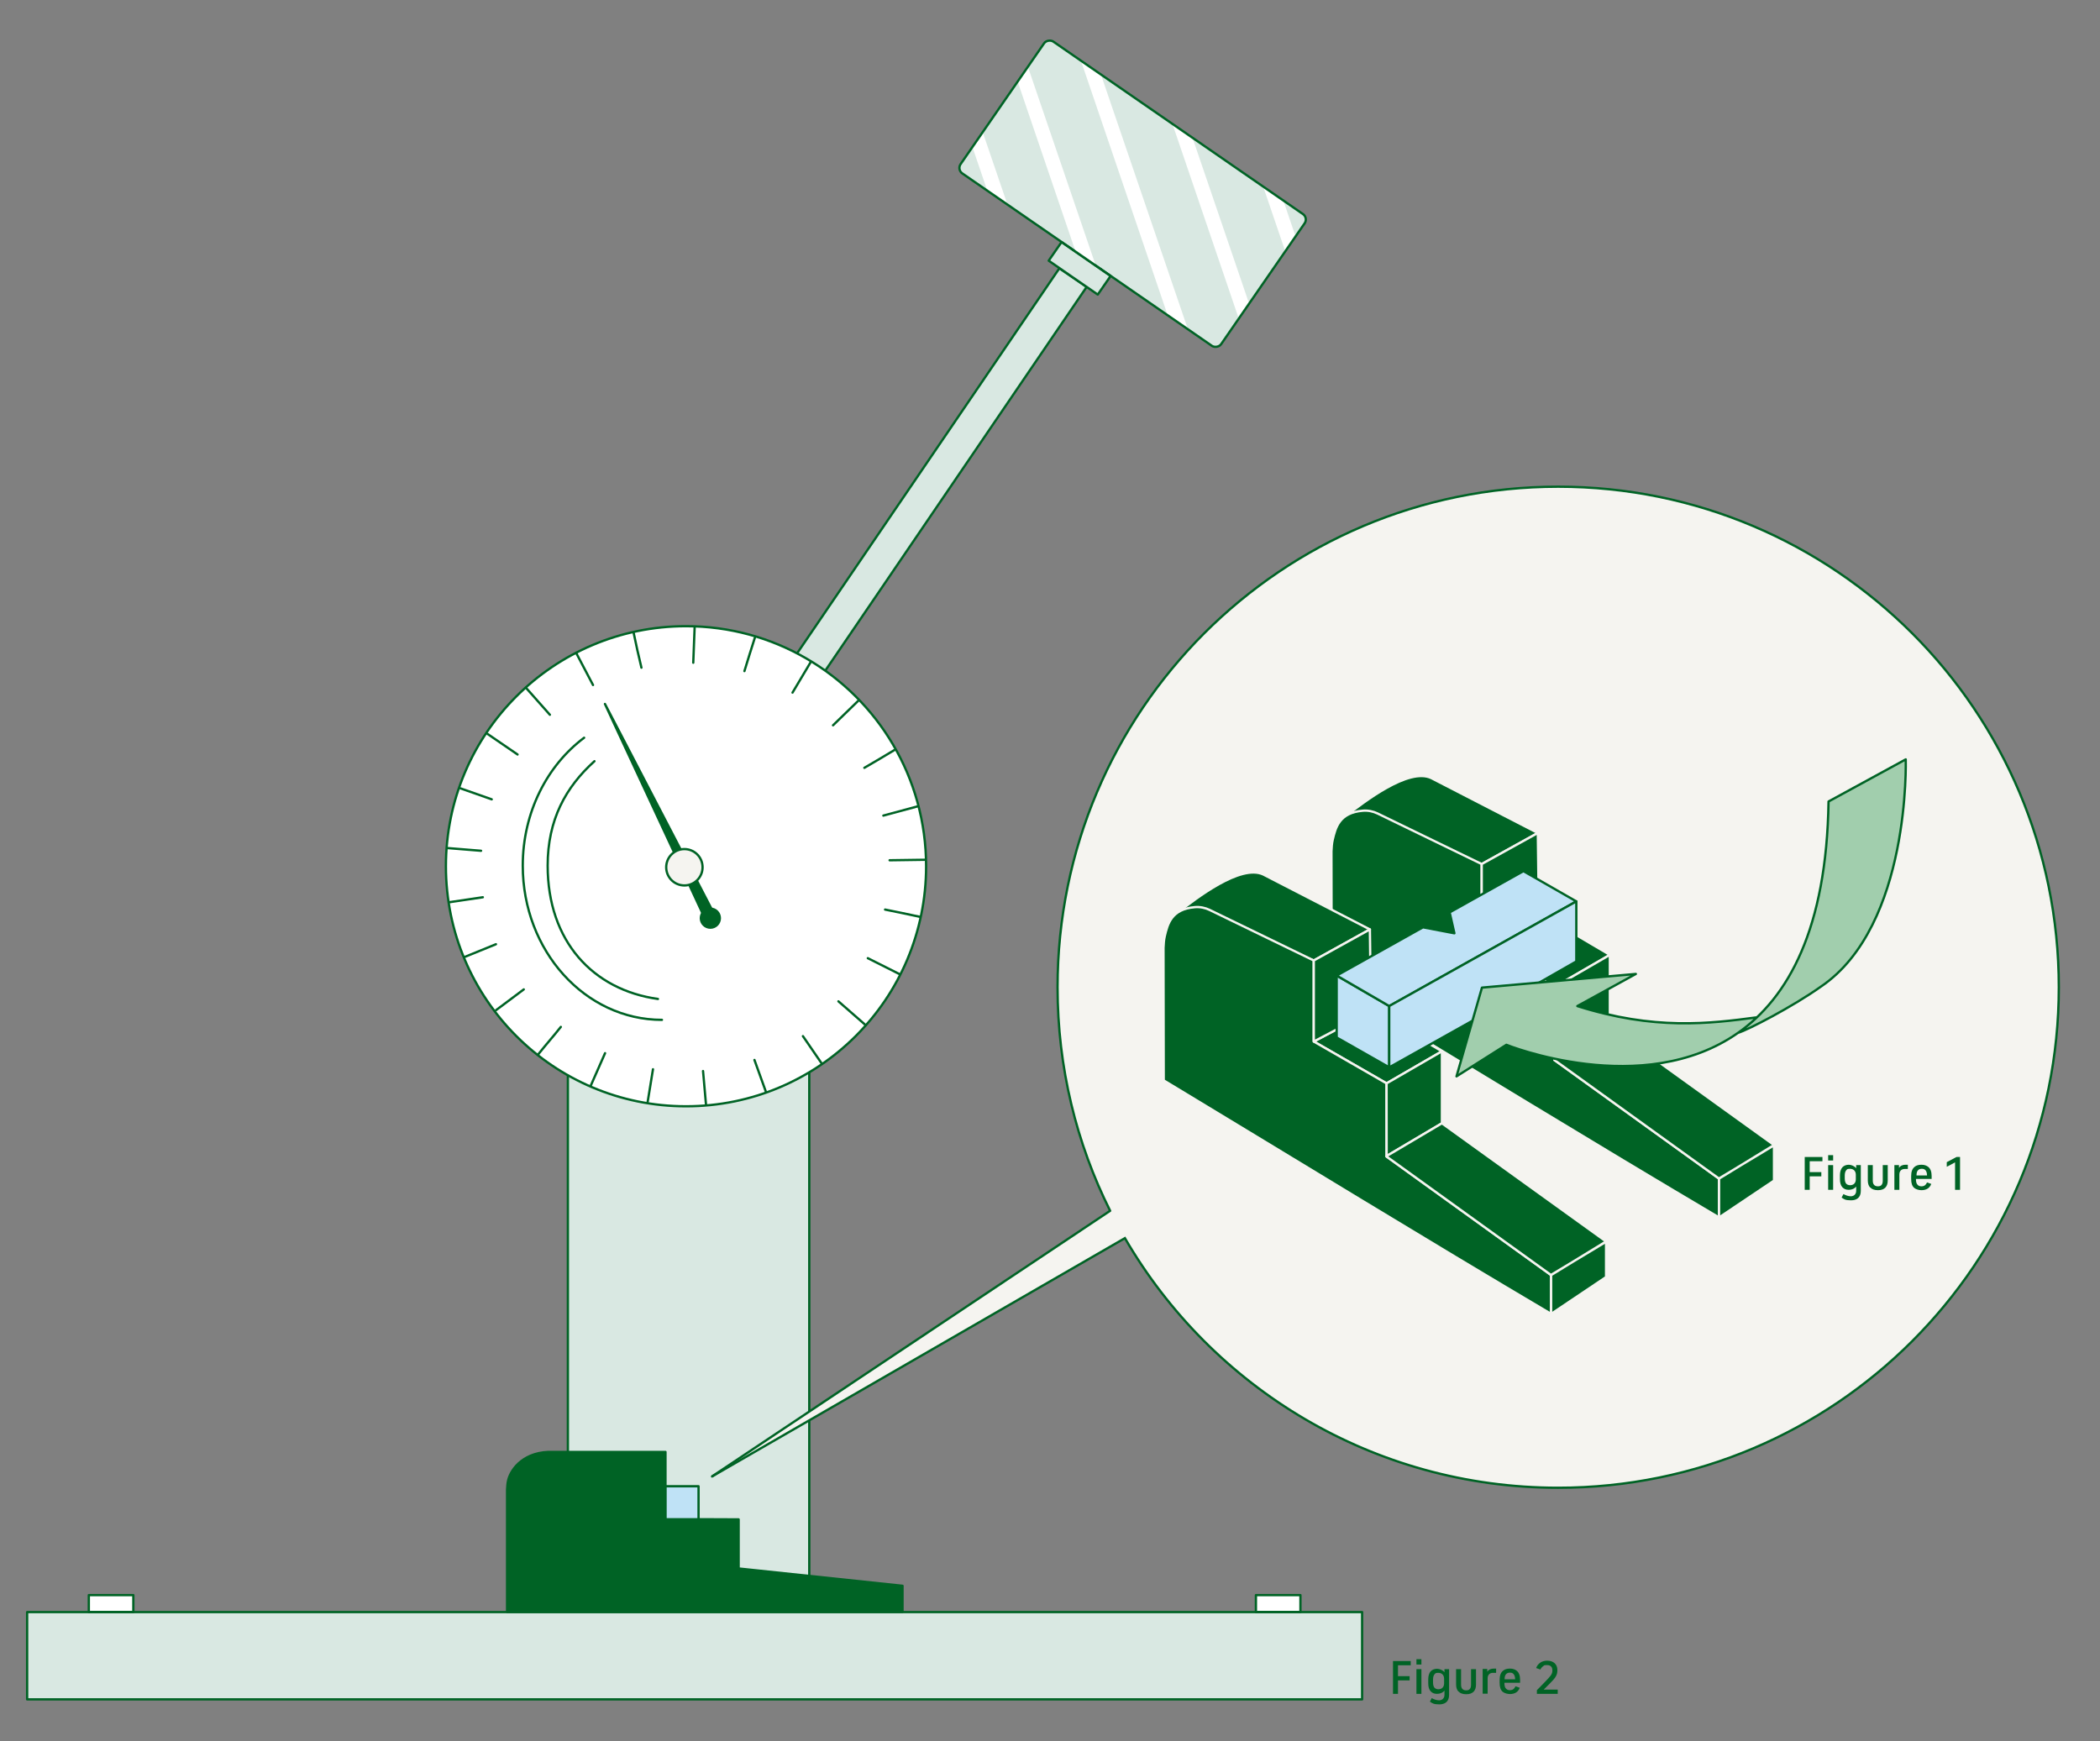 <?xml version="1.0" encoding="UTF-8"?>
<svg id="ART-combination" xmlns="http://www.w3.org/2000/svg" version="1.1" viewBox="0 0 1138.445 944.186">
  <rect x="0" y="0" width="1138.445" height="944.186" fill="#808080" stroke="none"/>
  <!-- Generator: Adobe Illustrator 29.2.1, SVG Export Plug-In . SVG Version: 2.1.0 Build 116)  -->
  <defs>
    <style>
      .st0, .st1, .st2, .st3, .st4, .st5, .st6, .st7, .st8, .st9, .st10, .st11, .st12 {
        stroke-linecap: round;
      }

      .st0, .st1, .st2, .st3, .st4, .st5, .st6, .st8, .st9, .st10, .st11, .st12 {
        stroke-width: 1.25px;
      }

      .st0, .st2, .st4 {
        stroke-miterlimit: 10;
      }

      .st0, .st3 {
        stroke: #f5f4f0;
      }

      .st0, .st3, .st9, .st13 {
        fill: #006325;
      }

      .st1, .st2, .st4, .st5, .st6, .st7, .st8, .st9, .st10, .st11, .st12 {
        stroke: #006325;
      }

      .st1, .st3, .st5, .st6, .st7, .st8, .st9, .st10, .st11, .st12 {
        stroke-linejoin: round;
      }

      .st2, .st14, .st11 {
        fill: #d9e8e2;
      }

      .st4, .st5 {
        fill: #f5f4f0;
      }

      .st6, .st15 {
        fill: #fff;
      }

      .st7 {
        stroke-width: 1.25px;
      }

      .st7, .st8 {
        fill: none;
      }

      .st10 {
        fill: #a1cead;
      }

      .st12 {
        fill: #bfe2f6;
      }
    </style>
  </defs>
  <polyline class="st11" points="307.855 853.975 307.855 583.023 438.722 581.481 438.722 853.975"/>
  <g>
    <path class="st14" d="M432.217,354.112l142.063-208.611c.004-.007.013-.008.02-.004l14.78,10.065c.007.004.008.013.004.02l-141.693,208.068"/>
    <path class="st8" d="M432.217,354.112l142.063-208.611c.004-.007.013-.008.02-.004l14.78,10.065c.007.004.008.013.004.02l-141.693,208.068"/>
  </g>
  <path class="st6" d="M437.001,356.959c38.891,22.508,65.055,64.564,65.055,112.731,0,71.884-58.274,130.158-130.158,130.158s-130.158-58.274-130.158-130.158,58.274-130.158,130.158-130.158c23.717,0,45.953,6.344,65.102,17.426"/>
  <path class="st4" d="M386.013,800.563s223.82-129.223,223.82-129.223c46.976,80.926,134.575,135.346,234.884,135.346,149.888,0,271.396-121.508,271.396-271.396s-121.508-271.396-271.396-271.396-271.396,121.508-271.396,271.396c0,43.562,10.263,84.728,28.504,121.209"/>
  <rect class="st14" x="570.592" y="19.2" width="86.837" height="171.685" rx="3.6" ry="3.6" transform="translate(178.54 550.473) rotate(-55.356)"/>
  <g>
    <rect class="st14" x="579.171" y="129.322" width="12.265" height="32.334" rx=".014" ry=".014" transform="translate(132.878 544.31) rotate(-55.356)"/>
    <rect class="st7" x="579.171" y="129.322" width="12.265" height="32.334" rx=".014" ry=".014" transform="translate(132.878 544.31) rotate(-55.356)"/>
  </g>
  <path class="st15" d="M582.963,136.013c-.006-.005-.014-.015-.016-.022l-31.252-91.748c-.003-.008-.001-.019.004-.025l5.578-7.878c.005-.006.01-.006.013.002l36.76,107.702c.003.008-.001.01-.007.005l-11.08-8.035Z"/>
  <path class="st15" d="M632.891,170.562c-.006-.005-.014-.015-.016-.022l-46.751-137.25c-.003-.008.001-.01.007-.006l10.691,7.105c.007.004.014.014.017.022l47.136,138.101c.003.008-.001.01-.007.005l-11.076-7.956v0Z"/>
  <path class="st15" d="M671.43,172.338c-.005.006-.011.005-.013-.002l-35.813-105.137c-.003-.008.001-.01.007-.005l10.848,7.496c.007.004.014.014.016.022l30.69,89.918c.003.008.001.019-.004.025l-5.732,7.684Z"/>
  <path class="st15" d="M696.772,136.275c-.005.007-.01.006-.013-.002l-11.946-35.071c-.003-.008.001-.01.007-.005l10.878,7.517c.007.004.014.014.016.022l6.637,19.444c.003.008.001.019-.004.025l-5.576,8.07v-0Z"/>
  <path class="st15" d="M535.236,103.386c-.007-.004-.014-.014-.016-.022l-8.05-23.631c-.003-.008-.001-.019.004-.025l5.562-8.05c.005-.007.01-.006.013.002l13.399,39.256c.003.008-.001.01-.007.005l-10.904-7.535v0Z"/>
  <path class="st8" d="M358.853,552.982c-41.673,0-75.456-37.44-75.456-83.625,0-28.866,13.196-54.315,33.268-69.343"/>
  <path class="st8" d="M356.686,541.651c-35.189-4.895-59.789-31.25-59.789-72.295,0-24.882,9.805-42.585,25.367-56.623"/>
  <polyline class="st9" points="368.797 460.27 327.947 381.693 365.368 462.022"/>
  <path class="st1" d="M348.345,459.605"/>
  <path class="st1" d="M357.25,476.734"/>
  <polyline class="st9" points="387.066 495.408 377.95 477.842 373.718 479.891 382.912 499.682"/>
  <circle class="st5" cx="371.018" cy="470.246" r="9.858"/>
  <circle class="st13" cx="385.095" cy="497.847" r="5.78"/>
  <path class="st8" d="M473.965,876.358"/>
  <path class="st8" d="M463.833,879.115"/>
  <path class="st8" d="M371.46,851.545"/>
  <path class="st8" d="M333.004,849.901"/>
  <path class="st8" d="M333.004,849.851"/>
  <path class="st8" d="M317.058,856.982"/>
  <path class="st8" d="M357.64,891.62"/>
  <path class="st10" d="M445.957,909.66"/>
  <path class="st8" d="M380.932,834.294"/>
  <path class="st8" d="M380.932,834.247"/>
  <path class="st8" d="M365.893,841.04"/>
  <path class="st8" d="M404.168,874.038"/>
  <path class="st8" d="M487.464,891.224"/>
  <path class="st8" d="M454.524,542.944c6.308,5.515,8.5,7.432,14.808,12.947"/>
  <path class="st8" d="M285.083,372.863c5.391,6.083,7.627,8.607,13.017,14.69"/>
  <path class="st8" d="M435.277,561.817c4.506,6.563,5.756,8.383,10.262,14.946"/>
  <path class="st8" d="M312.461,354.233c3.31,6.274,5.74,10.904,9.025,17.191"/>
  <path class="st8" d="M408.999,574.724c2.604,7.233,3.51,9.752,6.114,16.986"/>
  <path class="st8" d="M343.53,343.222c1.635,7.849,2.347,10.999,4.203,18.799"/>
  <path class="st8" d="M381.131,580.731c.676,7.655.918,10.399,1.593,18.054"/>
  <path class="st8" d="M376.571,340.234c-.3,7.507-.458,11.598-.742,19.105"/>
  <path class="st8" d="M353.992,579.763c-1.237,7.602-1.641,10.086-2.877,17.688"/>
  <path class="st8" d="M409.223,345.756c-2.496,7.82-3.256,10.273-5.659,18.122"/>
  <path class="st8" d="M328.017,571.048c-3.378,7.669-4.501,10.218-7.879,17.887"/>
  <path class="st8" d="M439.328,359.283c-4.434,7.501-5.209,8.795-9.693,16.266"/>
  <path class="st8" d="M304.035,556.802c-4.762,5.992-7.412,8.804-12.174,14.795"/>
  <path class="st8" d="M465.177,380.07c-6.196,6.024-7.381,7.175-13.577,13.198"/>
  <path class="st8" d="M283.949,536.465c-5.795,4.337-9.236,6.913-15.031,11.25"/>
  <path class="st8" d="M484.903,406.67c-6.846,4.121-9.41,5.631-16.316,9.649"/>
  <path class="st8" d="M268.863,511.974c-7.257,2.953-9.816,3.994-17.074,6.947"/>
  <path class="st8" d="M497.247,437.279c-7.763,2.079-10.613,2.849-18.37,4.95"/>
  <path class="st8" d="M482.273,466.451c8.558-.162,10.516-.192,19.075-.27"/>
  <path class="st8" d="M242.758,459.848c6.398.517,11.635.94,18.033,1.457"/>
  <path class="st8" d="M479.815,493.183c7.948,1.605,10.948,2.223,18.875,3.926"/>
  <path class="st8" d="M249.584,427.443c7.391,2.597,9.601,3.373,16.992,5.97"/>
  <path class="st8" d="M470.453,519.54c7.536,3.786,9.847,4.948,17.382,8.737"/>
  <path class="st8" d="M264.225,397.904c7.044,4.876,9.257,6.387,16.349,11.193"/>
  <path class="st8" d="M243.727,489.176c7.174-1.064,10.849-1.608,18.023-2.672"/>
  <path class="st10" d="M297.193,918.091"/>
  <rect class="st11" x="14.713" y="874.101" width="723.716" height="47.328"/>
  <rect class="st6" x="48.155" y="864.892" width="24.13" height="9.152"/>
  <rect class="st6" x="680.858" y="864.892" width="24.13" height="9.152"/>
  <path class="st2" d="M385.97,800.563l215.859-144.065-215.859,144.065Z"/>
  <path class="st9" d="M360.772,787.26h-60.689c-15.751-.596-22.942,8.956-24.543,15.153-.444,1.721-.544,3.491-.64,5.222l-.002,66.34h214.371l.002-14.131-88.839-9.386-.001-26.622-39.659-.161-.001-36.415h-0Z"/>
  <g>
    <path class="st3" d="M803.261,468.503l30.357-16.811.062-.034-56.765-29.273-.993-.512c-12.418-5.798-36.28,12.848-46.397,20.589l73.736,26.042 0-0Z"/>
    <polygon class="st3" points="872.738 517.743 835.072 495.525 803.261 512.433 842.722 535.124 872.738 517.743"/>
    <path class="st3" d="M803.261,468.503l-56.419-27.4c-2.485-1.207-5.254-1.75-8.007-1.526-12.768,1.038-14.806,9.091-16.361,15.757-.48,2.058-.588,4.176-.691,6.247l.128,71.931c74.357,44.901,139.592,84.988,210.019,126.63v-21.067l-89.207-64.285v-39.668l-39.461-22.69v-43.93Z"/>
    <polyline class="st3" points="815.681 505.895 803.261 512.433 803.261 468.503 833.681 451.658 834.206 491.82"/>
    <polygon class="st3" points="872.738 556.769 842.766 574.516 842.722 535.124 872.738 517.743 872.738 556.769"/>
    <path class="st0" d="M842.722,574.791l89.063,64.181c.036.026.084.028.122.005l29.481-17.754c.148-.089.336.017.336.19v18.681c0,.037-.018.072-.049.092l-29.573,19.841c-.074.049-.173-.003-.173-.092v-20.797c0-.039.02-.074.053-.095l29.569-18.091c.082-.05.087-.168.008-.224l-88.821-63.96-.061.036-29.971,17.757"/>
    <path class="st3" d="M712.216,520.796l30.357-16.811.062-.034-56.765-29.273-.993-.512c-12.418-5.798-36.28,12.848-46.397,20.589l73.736,26.042v-0Z"/>
    <polygon class="st3" points="781.693 570.035 744.027 547.817 712.216 564.726 751.677 587.416 781.693 570.035"/>
    <path class="st8" d="M893.065,548.848"/>
    <path class="st8" d="M882.118,607.036"/>
    <path class="st3" d="M712.216,520.796l-56.419-27.4c-2.485-1.207-5.254-1.75-8.007-1.526-12.768,1.038-14.806,9.091-16.361,15.757-.48,2.058-.588,4.176-.691,6.247l.128,71.931c74.357,44.901,139.592,84.988,210.019,126.63v-21.067l-89.207-64.285v-39.668l-39.461-22.69v-43.93Z"/>
    <polyline class="st3" points="724.636 558.187 712.216 564.726 712.216 520.796 742.636 503.95 742.83 518.789"/>
    <polygon class="st3" points="781.693 609.061 751.721 626.808 751.677 587.416 781.693 570.035 781.693 609.061"/>
    <path class="st8" d="M782.307,574.053"/>
    <path class="st8" d="M740.754,572.086"/>
    <path class="st8" d="M740.754,572.026"/>
    <path class="st8" d="M723.524,568.118"/>
    <path class="st8" d="M767.374,621.997"/>
    <path class="st8" d="M862.169,659.465"/>
    <path class="st8" d="M870.679,673.313"/>
    <path class="st8" d="M792.541,553.415"/>
    <path class="st8" d="M792.541,553.358"/>
    <path class="st8" d="M776.291,561.485"/>
    <path class="st8" d="M817.648,600.962"/>
    <path class="st8" d="M801.261,486.103"/>
    <path class="st8" d="M871.352,522.463"/>
    <path class="st8" d="M829.799,520.496"/>
    <path class="st8" d="M829.799,520.436"/>
    <path class="st8" d="M812.569,516.528"/>
    <path class="st8" d="M856.419,570.407"/>
    <path class="st8" d="M881.586,501.825"/>
    <path class="st8" d="M881.586,501.768"/>
    <path class="st8" d="M865.336,509.895"/>
    <path class="st8" d="M906.693,549.372"/>
    <polygon class="st12" points="753.117 578.745 724.636 562.538 724.636 528.967 753.117 545.49 753.117 578.745"/>
    <polygon class="st12" points="788.453 506.035 785.891 494.75 785.967 494.658 825.874 472.334 854.55 488.75 753.133 545.517 724.636 528.967 771.42 502.796 771.475 502.806 788.407 506.035 788.453 506.035"/>
    <polygon class="st12" points="753.117 545.49 753.117 578.745 798.083 553.558 834.719 532.627 854.55 521.298 854.55 488.75 753.117 545.49"/>
    <path class="st10" d="M942.246,560.009c5.051-1.452,29.547-14.115,44.989-25.113,48.652-33.071,45.896-123.146,45.896-123.146l-41.847,22.832c-1.015,69.178-21.971,106.386-49.039,125.427-51.674,36.352-125.622,6.498-125.622,6.498l-27.031,17.116,13.802-48.119,83.433-7.413-31.728,17.426c41.771,13.19,71.433,9.575,97.386,6.091"/>
    <path class="st8" d="M854.28,488.327"/>
    <path class="st0" d="M751.677,627.084l89.063,64.18c.036.026.084.028.122.005l29.481-17.754c.148-.089.336.017.336.19v18.681c0,.037-.018.072-.049.092l-29.573,19.841c-.074.049-.173-.003-.173-.092v-20.797c0-.039.02-.074.053-.095l29.569-18.091c.082-.05.087-.168.008-.224l-88.821-63.96-.061.036-29.97,17.757"/>
  </g>
  <rect class="st7" x="570.592" y="19.2" width="86.837" height="171.685" rx="3.6" ry="3.6" transform="translate(178.54 550.473) rotate(-55.356)"/>
  <rect class="st12" x="360.802" y="805.868" width="17.893" height="17.893"/>
  <g id="ART-figure1_x5F_side1">
    <g>
      <path class="st13" d="M978.273,627.339h9.7v2.3h-6.9v5.9h6.3v2.3h-6.3v7.3h-2.7v-17.8h-.1Z"/>
      <path class="st13" d="M991.073,626.339h2.7v2.9h-2.7v-2.9ZM991.073,631.739h2.7v13.4h-2.7v-13.4Z"/>
      <path class="st13" d="M1008.773,631.739v14c0,3.6-2.2,5.1-5.3,5.1s-3.8-.6-5.1-1.5l1-1.9c1.2.7,2.7,1.2,4,1.2s2.9-.8,2.9-3v-2.3c-.8,1.1-2.3,1.8-4,1.8s-2.6-.5-3.5-1.4c-.9-1-1.3-2.5-1.3-4.3v-2.2c0-1.7.4-3.3,1.3-4.3.8-.9,2.1-1.4,3.5-1.4s3.2.8,4,1.9v-1.7h2.5v0ZM1006.073,639.639v-2.7c0-2.1-1.4-3.2-3.1-3.2s-1.6.3-2.1.8c-.5.6-.8,1.5-.8,2.9v1.5c0,1.4.3,2.3.8,2.9.5.5,1.2.8,2.1.8,1.8,0,3.1-1.1,3.1-3.2v.2Z"/>
      <path class="st13" d="M1013.773,643.839c-.8-.9-1.2-2.2-1.2-3.8v-8.3h2.7v8.4c0,1,.2,1.8.7,2.3.4.5,1.1.8,2.1.8s1.6-.3,2-.8.6-1.3.6-2.3v-8.4h2.7v8.3c0,1.7-.4,2.9-1.2,3.8-.9,1-2.2,1.5-4.1,1.5s-3.3-.5-4.2-1.5h-.1Z"/>
      <path class="st13" d="M1034.273,631.539v2.3h-1.7c-1.7,0-2.9,1-2.9,3v8.3h-2.7v-13.4h2.5v1.5c.8-1.2,2.1-1.7,3.5-1.7h1.3l-0.0 0Z"/>
      <path class="st13" d="M1047.073,639.239h-8.4c0,1.5.2,2.6,1,3.3.5.5,1.2.7,2,.7s1.4-.2,1.9-.6c.5-.4.8-.9,1.1-1.5l2.3.8c-.4,1.1-1.1,2-1.9,2.5-.9.6-2.1.9-3.4.9s-2.9-.4-3.9-1.2c-1.2-1-1.7-2.6-1.7-4.9v-1.6c0-2.3.6-3.9,1.8-4.9.9-.8,2.1-1.2,3.8-1.2s2.8.5,3.7,1.2c1.2,1,1.8,2.6,1.8,4.9v1.6h-.1ZM1038.873,637.339h5.8c0-1.2-.3-2.3-.9-2.9-.5-.5-1.1-.7-1.9-.7s-1.5.2-2,.7c-.7.6-.9,1.7-.9,2.9h-.1Z"/>
      <path class="st13" d="M1059.873,630.239c-1.4.8-3.1,1.7-4.5,2.4v-2.5c1.6-.8,3.8-2,5.3-2.8h1.9v17.8h-2.7v-14.9h-0Z"/>
    </g>
    <g>
      <path class="st13" d="M755.073,900.639h9.7v2.3h-6.9v5.9h6.3v2.3h-6.3v7.3h-2.7v-17.8h0l-.1-0Z"/>
      <path class="st13" d="M767.873,899.639h2.7v2.9h-2.7v-2.9ZM767.873,905.039h2.7v13.4h-2.7v-13.4Z"/>
      <path class="st13" d="M785.573,905.039v14c0,3.6-2.2,5.1-5.3,5.1s-3.8-.6-5.1-1.5l1-1.9c1.2.7,2.7,1.2,4,1.2s2.9-.8,2.9-3v-2.3c-.8,1.1-2.3,1.8-4,1.8s-2.6-.5-3.5-1.4c-.9-1-1.3-2.5-1.3-4.3v-2.2c0-1.7.4-3.3,1.3-4.3.8-.9,2.1-1.4,3.5-1.4s3.2.8,4,1.9v-1.7h2.5l-0.0 0ZM782.873,912.939v-2.7c0-2.1-1.4-3.2-3.1-3.2s-1.6.3-2.1.8c-.5.6-.8,1.5-.8,2.9v1.5c0,1.4.3,2.3.8,2.9.5.5,1.2.8,2.1.8,1.8,0,3.1-1.1,3.1-3.2v.2-0Z"/>
      <path class="st13" d="M790.573,917.139c-.8-.9-1.2-2.2-1.2-3.8v-8.3h2.7v8.4c0,1,.2,1.8.7,2.3.4.5,1.1.8,2.1.8s1.6-.3,2-.8.6-1.3.6-2.3v-8.4h2.7v8.3c0,1.7-.4,2.9-1.2,3.8-.9,1-2.2,1.5-4.1,1.5s-3.3-.5-4.2-1.5h-.1Z"/>
      <path class="st13" d="M811.073,904.739v2.3h-1.7c-1.7,0-2.9,1-2.9,3v8.3h-2.7v-13.4h2.5v1.5c.8-1.2,2.1-1.7,3.5-1.7h1.3l0-0Z"/>
      <path class="st13" d="M823.973,912.439h-8.4c0,1.5.2,2.6,1,3.3.5.5,1.2.7,2,.7s1.4-.2,1.9-.6.8-.9,1.1-1.5l2.3.8c-.4,1.1-1.1,2-1.9,2.5-.9.6-2.1.9-3.4.9s-2.9-.4-3.9-1.2c-1.2-1-1.7-2.6-1.7-4.9v-1.6c0-2.3.6-3.9,1.8-4.9.9-.8,2.1-1.2,3.8-1.2s2.8.5,3.7,1.2c1.2,1,1.8,2.6,1.8,4.9v1.6h0l-.1-0ZM815.573,910.539h5.8c0-1.2-.3-2.3-.9-2.9s-1.1-.7-1.9-.7-1.5.2-2,.7c-.7.6-.9,1.7-.9,2.9h-.1Z"/>
      <path class="st13" d="M833.173,916.439l4.3-4.4c3.1-3.2,4.1-4.3,4.1-6.2v-.2c0-1.8-1-2.8-2.9-2.8s-1.5.2-2.1.6-1.1,1-1.5,1.8l-2.3-.8c.4-1.2,1.1-2.1,2.2-2.9,1-.7,2.3-1.1,3.8-1.1,3.4,0,5.5,2,5.5,5v.3c0,2.7-1.2,4.2-4.2,7.2l-3.2,3.2h7.6v2.3h-11.3v-2h0Z"/>
    </g>
  </g>
</svg>